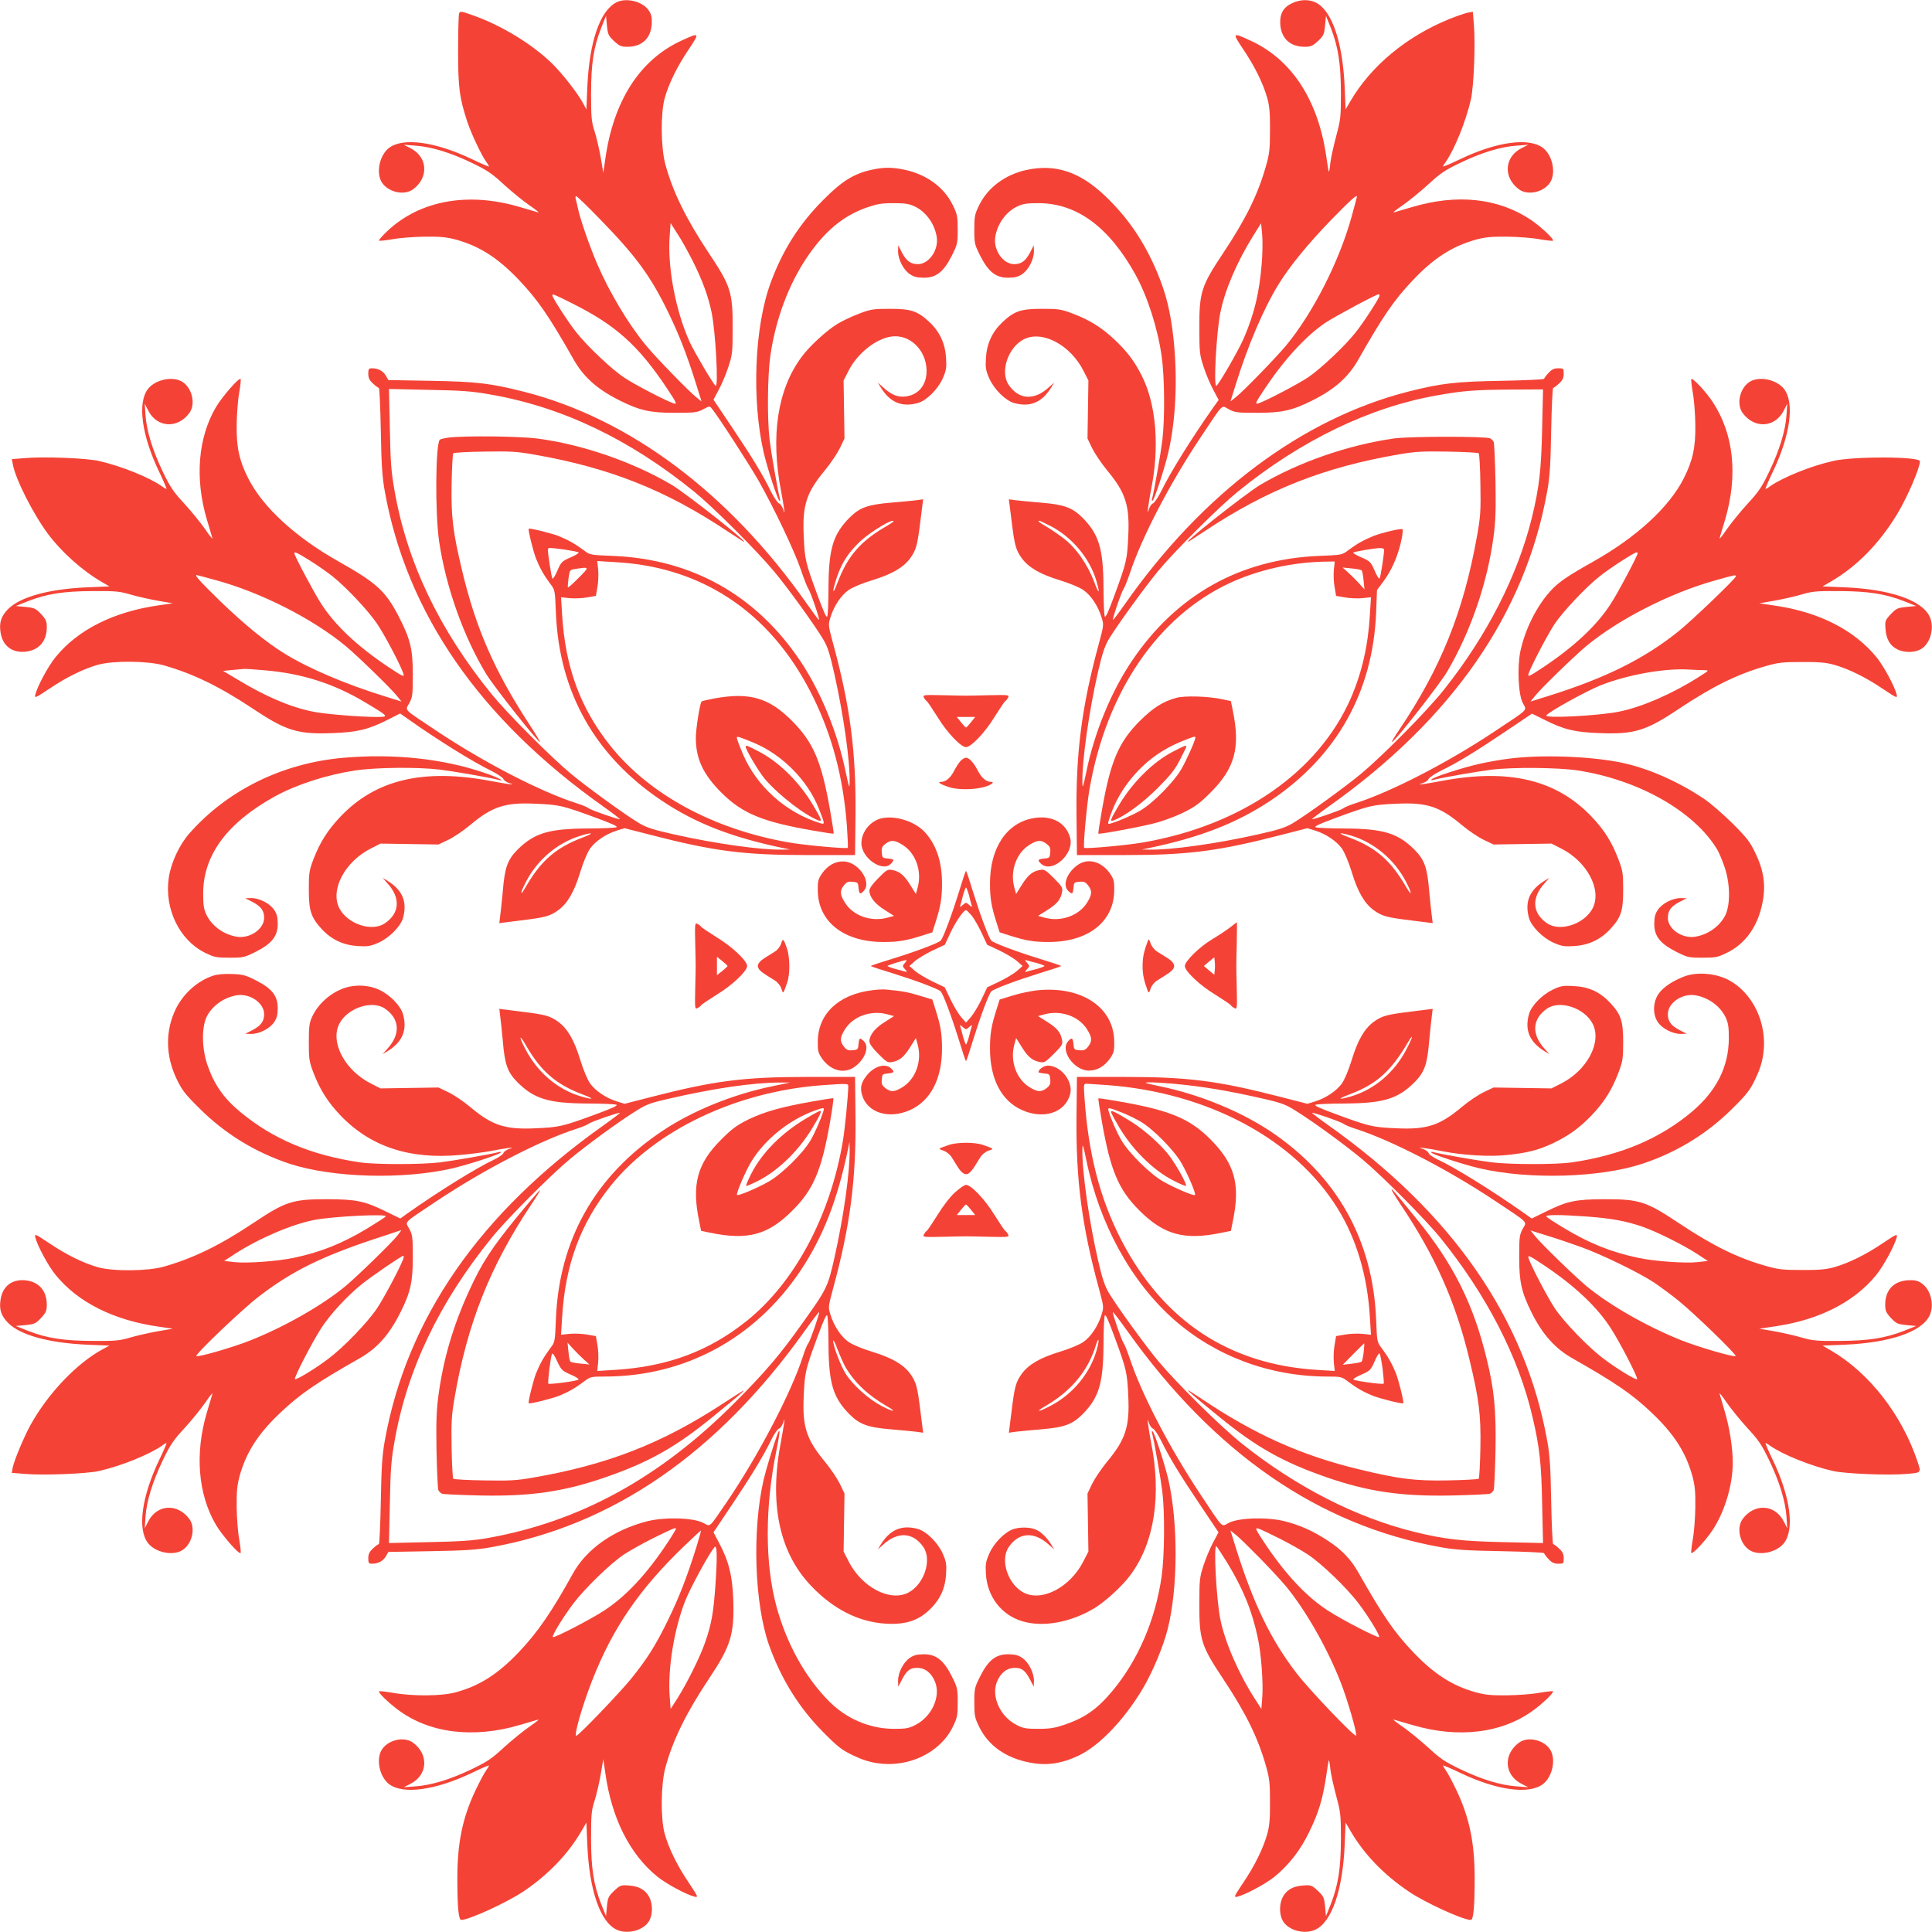 <?xml version="1.0" standalone="no"?>
<!DOCTYPE svg PUBLIC "-//W3C//DTD SVG 20010904//EN"
 "http://www.w3.org/TR/2001/REC-SVG-20010904/DTD/svg10.dtd">
<svg version="1.0" xmlns="http://www.w3.org/2000/svg"
 width="1280pt" height="1280pt" viewBox="0 0 1280 1280"
 preserveAspectRatio="xMidYMid meet">
<g transform="translate(0,1280) scale(0.1,-0.1)"
fill="#f44336" stroke="none">
<path d="M4085 12785 c-110 -55 -181 -262 -194 -565 l-6 -145 -22 41 c-36 67
-136 195 -205 263 -134 130 -336 253 -526 320 -75 27 -84 28 -90 13 -4 -9 -7
-120 -7 -247 0 -248 9 -313 61 -472 27 -80 92 -218 125 -265 11 -14 19 -29 19
-31 0 -3 -51 18 -112 48 -245 117 -460 146 -552 74 -59 -47 -84 -154 -51 -219
37 -71 150 -100 212 -54 105 78 97 214 -17 272 l-45 23 78 -6 c108 -8 231 -46
373 -114 104 -50 134 -71 215 -146 52 -47 128 -109 169 -137 41 -28 66 -48 55
-45 -11 3 -66 19 -123 36 -342 101 -660 43 -875 -159 -34 -32 -59 -61 -56 -64
3 -3 43 1 90 9 46 9 143 16 214 17 106 1 144 -3 208 -20 157 -44 279 -123 418
-270 123 -130 196 -236 359 -523 66 -117 157 -198 305 -272 134 -67 202 -82
365 -82 132 0 149 2 188 23 42 22 44 23 58 5 45 -55 251 -375 310 -478 102
-181 238 -466 280 -590 20 -60 43 -117 49 -125 13 -16 77 -201 71 -207 -2 -2
-38 47 -81 108 -515 733 -1174 1226 -1875 1404 -220 56 -317 67 -616 72 l-281
5 -17 30 c-19 31 -51 48 -92 48 -21 0 -24 -5 -24 -36 0 -27 7 -43 31 -65 17
-16 35 -29 39 -29 4 0 10 -127 13 -282 4 -228 9 -306 26 -401 145 -811 630
-1511 1449 -2091 62 -44 110 -81 109 -83 -6 -5 -191 59 -207 72 -8 7 -46 23
-85 35 -236 76 -611 270 -920 476 -231 154 -211 134 -183 186 21 39 23 56 23
188 0 171 -16 236 -96 391 -86 164 -144 217 -394 358 -288 162 -505 362 -601
553 -59 117 -78 204 -76 353 1 72 8 168 17 214 8 47 12 87 9 90 -11 11 -122
-117 -163 -186 -119 -202 -141 -472 -61 -743 17 -58 34 -114 37 -125 3 -11
-17 14 -45 55 -28 41 -90 117 -137 169 -75 81 -96 111 -146 215 -68 142 -108
271 -115 376 l-5 75 23 -45 c58 -114 194 -122 272 -17 46 62 17 175 -54 212
-65 33 -172 8 -219 -51 -72 -92 -43 -307 74 -551 30 -62 51 -113 48 -113 -2 0
-17 8 -31 19 -85 59 -270 134 -417 167 -82 19 -365 30 -491 19 l-86 -7 7 -34
c18 -100 136 -332 235 -464 88 -118 227 -242 355 -316 l50 -29 -145 -6 c-255
-11 -445 -63 -526 -144 -47 -48 -61 -90 -50 -157 14 -86 74 -133 161 -126 91
8 145 68 145 162 0 40 -5 52 -38 88 -35 37 -44 41 -103 47 l-64 6 80 32 c126
49 235 66 430 67 152 1 179 -2 250 -23 44 -13 125 -31 180 -41 l100 -17 -90
-13 c-301 -42 -540 -162 -688 -345 -48 -59 -121 -195 -133 -247 -6 -26 0 -23
93 39 112 76 229 133 323 159 100 28 328 26 435 -4 196 -56 369 -140 590 -287
221 -147 296 -171 529 -162 163 6 235 23 364 88 l83 42 47 -33 c199 -141 430
-285 555 -346 42 -21 79 -46 82 -55 3 -9 20 -21 38 -27 32 -11 32 -11 -8 -6
-22 3 -74 12 -115 20 -446 84 -762 9 -996 -238 -83 -88 -134 -168 -177 -280
-29 -76 -31 -93 -31 -203 0 -141 15 -184 88 -263 64 -68 142 -104 237 -110 67
-4 83 -1 138 23 72 33 145 107 161 163 30 108 -4 186 -105 248 l-30 18 31 -35
c89 -97 83 -199 -16 -266 -86 -59 -248 -5 -302 100 -62 122 37 309 210 396
l63 32 192 -3 192 -3 65 31 c36 17 101 61 145 98 148 124 233 151 437 141 154
-7 173 -11 391 -91 114 -42 154 -60 140 -65 -10 -4 -99 -8 -198 -8 -251 -2
-346 -31 -456 -140 -67 -68 -85 -118 -98 -277 -6 -62 -13 -134 -17 -161 l-6
-49 143 18 c164 20 192 28 248 68 61 45 105 120 145 251 21 69 48 132 66 158
36 49 104 95 176 118 l52 16 179 -46 c412 -106 609 -132 1028 -132 l320 0 3
265 c4 418 -35 722 -150 1142 -31 117 -32 118 -15 171 23 73 68 141 118 177
26 18 89 45 158 66 131 40 206 84 251 145 40 56 48 84 68 248 l18 143 -51 -7
c-27 -3 -99 -10 -159 -15 -157 -13 -209 -32 -277 -99 -109 -110 -138 -205
-140 -456 0 -99 -4 -188 -8 -198 -5 -14 -23 26 -65 140 -80 218 -84 233 -91
390 -10 205 17 289 141 438 36 44 80 109 98 145 l31 65 -3 192 -3 192 32 63
c63 125 200 228 306 230 122 3 222 -115 211 -249 -7 -84 -60 -141 -140 -150
-51 -6 -94 12 -147 61 l-35 31 18 -30 c62 -101 140 -135 248 -105 56 16 130
89 163 161 24 55 27 71 23 138 -6 95 -42 173 -110 237 -79 74 -122 88 -263 88
-110 0 -127 -3 -203 -32 -45 -17 -110 -47 -144 -68 -72 -44 -186 -148 -238
-220 -159 -214 -206 -523 -135 -889 7 -38 16 -88 19 -110 5 -40 5 -40 -6 -8
-6 18 -18 35 -27 38 -9 3 -34 40 -55 82 -54 111 -122 222 -259 426 l-120 179
35 66 c20 37 49 105 64 152 26 79 28 97 28 255 1 238 -12 280 -159 500 -149
224 -238 405 -287 587 -30 111 -32 339 -4 438 26 94 83 211 159 323 75 112 73
114 -50 57 -275 -127 -449 -399 -503 -785 l-13 -90 -17 101 c-10 56 -28 135
-41 175 -21 66 -23 92 -23 249 0 200 17 307 67 435 l32 80 6 -64 c6 -59 10
-68 47 -103 36 -33 48 -38 88 -38 96 0 155 54 162 149 2 44 -1 63 -18 89 -38
61 -148 90 -215 57z m-114 -1433 c240 -246 337 -377 454 -617 75 -154 126
-285 188 -483 l35 -112 -36 29 c-50 40 -266 262 -330 340 -118 142 -245 354
-327 546 -50 117 -109 287 -126 364 -5 25 -12 54 -15 64 -3 9 -1 17 4 17 5 0
74 -66 153 -148z m619 -282 c65 -130 103 -235 125 -342 26 -129 46 -496 26
-484 -15 10 -140 222 -172 291 -94 209 -148 497 -132 706 l6 81 44 -69 c25
-37 71 -120 103 -183z m-797 -281 c286 -143 436 -277 626 -562 67 -101 71
-110 37 -97 -61 23 -256 125 -320 168 -81 53 -245 208 -316 298 -52 64 -160
231 -160 246 0 13 3 12 133 -53z m-542 -603 c475 -83 920 -296 1349 -644 123
-100 412 -388 527 -526 90 -107 272 -359 327 -452 29 -48 44 -94 75 -234 60
-270 103 -570 100 -715 -1 -43 -4 -33 -26 70 -53 259 -165 533 -301 736 -293
436 -717 674 -1240 696 -152 6 -154 6 -195 38 -58 43 -103 68 -167 94 -50 19
-191 54 -197 48 -6 -6 29 -147 48 -197 26 -64 51 -109 94 -167 32 -41 32 -43
38 -195 22 -526 260 -947 702 -1243 224 -150 464 -243 805 -314 l45 -9 -50 -1
c-142 -3 -444 39 -715 100 -140 31 -186 46 -235 75 -91 54 -343 237 -453 328
-137 114 -423 402 -524 526 -348 428 -561 874 -644 1349 -22 123 -27 188 -31
410 l-6 264 264 -6 c222 -4 287 -9 410 -31z m2669 -840 c0 -2 -21 -17 -47 -32
-172 -99 -258 -199 -324 -374 -35 -93 -38 -65 -4 37 33 97 77 164 156 238 68
63 219 154 219 131z m-2180 -187 c47 -7 89 -15 93 -19 4 -4 -19 -19 -53 -33
-57 -25 -62 -30 -87 -87 -14 -34 -29 -57 -33 -53 -6 7 -30 158 -30 191 0 15 4
15 110 1z m-1685 -74 c48 -30 115 -77 149 -104 91 -73 235 -226 294 -313 47
-69 148 -259 172 -324 13 -34 4 -30 -97 37 -205 137 -353 276 -445 419 -47 72
-178 319 -178 335 0 12 22 2 105 -50z m2217 -31 c495 -85 879 -387 1118 -878
126 -259 197 -531 221 -848 5 -77 8 -142 6 -145 -9 -8 -285 17 -393 36 -496
87 -920 316 -1178 637 -201 251 -301 523 -322 873 l-7 114 57 -6 c32 -3 84 -1
116 5 l58 10 10 58 c6 32 8 84 5 116 l-6 57 114 -7 c63 -3 153 -13 201 -22z
m-439 -83 c-37 -38 -69 -66 -71 -62 -1 4 1 32 5 62 8 54 8 54 48 60 92 14 92
14 18 -60z m-2402 -15 c300 -82 640 -255 859 -436 79 -66 301 -281 341 -332
l29 -36 -112 35 c-261 81 -504 185 -663 283 -123 76 -264 191 -427 348 -135
132 -171 172 -155 172 2 0 59 -15 128 -34z m324 -597 c247 -21 456 -88 662
-211 162 -97 163 -98 78 -98 -112 0 -344 19 -421 35 -150 30 -314 100 -502
214 l-94 56 59 6 c32 3 67 6 78 7 11 1 74 -3 140 -9z m2105 -1108 c-175 -66
-275 -152 -375 -324 -42 -74 -42 -48 2 35 74 141 204 252 353 299 88 28 102
21 20 -10z"/>
<path d="M2973 9901 c-28 -4 -55 -10 -59 -14 -29 -29 -32 -485 -5 -672 45
-304 162 -633 312 -880 49 -82 348 -459 357 -451 1 2 -30 55 -71 117 -230 352
-355 637 -446 1021 -60 251 -73 354 -69 570 2 108 7 200 11 205 5 4 97 10 204
11 166 3 214 1 322 -18 504 -87 877 -234 1291 -510 47 -31 92 -60 100 -65 81
-44 -372 315 -470 373 -260 153 -593 268 -893 307 -120 15 -476 19 -584 6z"/>
<path d="M4735 8173 c-44 -8 -83 -17 -87 -21 -11 -11 -38 -182 -38 -239 0
-140 48 -243 169 -364 138 -138 272 -194 609 -252 73 -13 134 -22 135 -20 2 1
-9 73 -24 158 -56 319 -110 446 -249 586 -153 156 -283 194 -515 152z m259
-294 c190 -80 357 -249 431 -436 40 -101 41 -106 13 -98 -229 69 -425 244
-517 461 -16 38 -32 80 -36 92 -6 22 -5 23 17 17 12 -4 54 -20 92 -36z"/>
<path d="M4940 7854 c0 -21 90 -172 130 -218 95 -109 265 -239 354 -272 26
-10 19 8 -41 108 -88 147 -223 280 -352 347 -80 42 -91 46 -91 35z"/>
<path d="M8563 12780 c-60 -27 -85 -70 -81 -141 7 -95 66 -149 162 -149 40 0
52 5 88 38 37 35 41 44 47 103 l6 64 32 -80 c49 -126 66 -235 67 -430 0 -160
-2 -177 -31 -285 -17 -64 -35 -144 -39 -178 -3 -35 -8 -61 -10 -60 -2 2 -10
50 -18 108 -56 372 -229 635 -499 760 -123 57 -125 55 -50 -57 76 -112 133
-229 159 -323 14 -49 19 -100 18 -210 0 -127 -3 -157 -27 -241 -53 -187 -132
-348 -282 -574 -147 -220 -160 -262 -159 -500 0 -158 2 -176 28 -255 15 -47
44 -115 64 -152 l36 -68 -34 -47 c-141 -200 -285 -430 -346 -556 -21 -42 -46
-79 -55 -82 -9 -3 -21 -20 -27 -38 -10 -30 -10 -29 -5 13 3 25 11 74 18 110
59 287 36 569 -60 760 -49 97 -97 161 -182 241 -85 80 -166 130 -275 171 -76
29 -93 32 -203 32 -141 0 -184 -14 -263 -88 -68 -64 -104 -142 -110 -237 -4
-67 -1 -83 23 -138 33 -72 107 -145 163 -161 108 -30 186 4 248 105 l18 30
-35 -31 c-97 -89 -199 -83 -266 16 -59 86 -5 248 100 302 122 62 309 -37 396
-210 l32 -63 -3 -192 -3 -192 31 -65 c18 -36 62 -101 98 -145 124 -149 151
-233 141 -437 -7 -154 -11 -173 -91 -391 -42 -114 -60 -154 -65 -140 -4 10 -8
99 -8 198 -2 251 -31 346 -140 456 -68 67 -120 86 -277 99 -60 5 -132 12 -159
15 l-51 7 18 -143 c20 -164 28 -192 68 -248 45 -61 120 -105 251 -145 69 -21
132 -48 158 -66 50 -36 95 -104 118 -177 17 -53 16 -54 -15 -171 -115 -420
-154 -724 -150 -1142 l3 -265 320 0 c419 0 616 26 1028 132 l179 46 52 -16
c72 -23 140 -69 176 -118 18 -26 45 -89 66 -158 40 -131 84 -206 145 -251 56
-40 84 -48 248 -68 l143 -18 -6 49 c-4 27 -11 99 -17 161 -13 159 -31 209 -98
277 -110 109 -205 138 -456 140 -99 0 -188 4 -198 8 -14 5 26 23 140 65 218
80 237 84 391 91 204 10 289 -17 437 -141 44 -37 109 -81 145 -98 l65 -31 192
3 192 3 63 -32 c173 -87 272 -274 210 -396 -54 -105 -216 -159 -302 -100 -99
67 -105 169 -16 266 l31 35 -30 -18 c-101 -62 -135 -140 -105 -248 16 -56 89
-130 161 -163 55 -24 71 -27 138 -23 95 6 173 42 237 110 74 79 88 122 88 263
0 110 -3 127 -32 203 -42 111 -92 192 -176 280 -234 247 -550 322 -996 238
-41 -8 -93 -17 -115 -20 -40 -5 -40 -5 -8 6 18 6 35 18 38 27 3 9 40 34 82 55
111 54 222 122 426 259 l177 119 83 -41 c128 -65 201 -82 363 -88 232 -9 308
14 529 162 226 150 387 229 574 282 84 24 114 27 241 27 110 1 161 -4 210 -18
94 -26 211 -83 323 -159 93 -62 99 -65 93 -39 -12 52 -85 188 -133 247 -145
178 -374 297 -663 341 l-114 17 99 17 c55 10 136 28 180 41 71 21 98 24 250
23 195 -1 304 -18 430 -67 l80 -32 -64 -6 c-59 -6 -68 -10 -104 -48 -38 -41
-39 -45 -35 -100 5 -67 31 -111 82 -135 47 -22 114 -20 154 4 63 38 90 144 56
216 -52 108 -261 180 -564 193 l-145 6 55 32 c171 99 321 252 438 445 68 112
152 307 152 352 0 32 -436 34 -575 2 -147 -33 -332 -108 -417 -167 -14 -11
-29 -19 -31 -19 -3 0 18 51 48 113 117 244 146 459 74 551 -47 59 -154 84
-219 51 -71 -37 -100 -150 -54 -212 78 -105 214 -97 272 17 l23 45 -5 -75 c-7
-105 -47 -234 -115 -376 -50 -104 -71 -134 -146 -215 -47 -52 -109 -128 -137
-169 -28 -41 -48 -66 -45 -55 3 11 19 66 36 121 87 296 58 570 -84 784 -44 66
-130 158 -140 149 -2 -3 2 -43 10 -90 9 -46 16 -142 17 -214 2 -149 -17 -236
-76 -353 -96 -191 -313 -391 -601 -553 -178 -100 -233 -139 -286 -198 -91
-102 -165 -252 -196 -395 -22 -106 -14 -287 16 -344 27 -52 47 -32 -184 -186
-309 -206 -684 -400 -920 -476 -38 -12 -77 -28 -85 -35 -16 -13 -201 -77 -207
-72 -1 2 47 39 109 83 818 579 1304 1280 1449 2091 17 95 22 173 26 401 3 155
9 282 13 282 4 0 22 13 39 29 24 22 31 38 31 65 0 35 -1 36 -36 36 -27 0 -43
-7 -65 -31 -16 -17 -29 -35 -29 -39 0 -4 -127 -10 -282 -13 -301 -5 -398 -16
-616 -71 -704 -179 -1365 -674 -1879 -1408 -42 -60 -78 -107 -79 -105 -6 6 58
191 71 207 6 8 24 53 40 100 79 239 265 597 471 905 154 231 134 211 186 183
39 -21 56 -23 188 -23 163 0 231 15 365 82 148 74 239 155 305 272 163 287
236 393 359 523 139 147 261 226 418 270 64 17 102 21 208 20 72 -1 168 -8
214 -17 47 -8 87 -12 90 -10 9 10 -83 96 -149 140 -215 143 -487 172 -785 83
-55 -16 -109 -32 -120 -35 -11 -3 14 17 55 45 41 28 117 90 169 137 81 75 111
96 215 146 142 68 265 106 373 114 l78 6 -45 -23 c-114 -58 -122 -194 -17
-272 62 -46 175 -17 212 54 33 65 8 172 -51 219 -92 72 -307 43 -551 -74 -62
-30 -113 -51 -113 -48 0 2 8 17 19 31 59 85 134 271 167 417 18 83 30 366 19
490 l-7 87 -34 -6 c-18 -4 -72 -22 -119 -41 -287 -116 -524 -313 -661 -550
l-29 -50 -6 145 c-13 303 -85 512 -193 564 -45 21 -101 20 -153 -4z m427
-1283 c0 -2 -15 -59 -34 -128 -82 -299 -256 -641 -436 -859 -66 -79 -281 -301
-332 -341 l-36 -29 35 112 c81 261 185 504 283 663 76 123 191 264 348 427
132 135 172 171 172 155z m-631 -446 c-16 -193 -49 -331 -119 -493 -37 -84
-163 -302 -181 -314 -20 -12 0 355 26 484 30 150 109 335 218 510 l52 83 7
-73 c4 -40 3 -129 -3 -197z m781 -209 c0 -15 -108 -182 -160 -246 -70 -89
-234 -243 -315 -297 -65 -43 -260 -146 -321 -169 -34 -13 -30 -4 37 97 128
192 271 347 399 434 60 40 335 188 353 189 4 0 7 -4 7 -8z m1077 -884 c-6
-273 -19 -387 -68 -588 -95 -385 -298 -782 -583 -1140 -111 -140 -400 -432
-548 -556 -110 -91 -363 -274 -453 -328 -49 -29 -95 -44 -235 -75 -271 -61
-573 -103 -715 -100 l-50 1 45 9 c342 71 585 166 811 317 436 293 674 718 696
1240 l6 153 39 52 c43 57 78 126 102 202 21 64 35 144 27 149 -11 6 -135 -23
-191 -45 -64 -26 -109 -51 -167 -94 -41 -32 -43 -32 -195 -38 -523 -22 -945
-259 -1239 -696 -137 -203 -249 -475 -302 -736 -22 -103 -25 -113 -26 -70 -3
145 45 479 104 735 27 118 44 169 71 215 54 90 237 343 328 453 114 137 402
423 526 524 419 341 877 561 1323 639 175 31 246 36 486 38 l214 1 -6 -262z
m-3253 -645 c142 -75 256 -213 300 -362 26 -88 17 -92 -14 -8 -44 118 -124
232 -207 293 -37 28 -89 63 -115 78 -45 26 -56 36 -42 36 3 0 38 -17 78 -37z
m2206 -155 c0 -33 -24 -184 -30 -191 -4 -4 -19 19 -33 53 -25 57 -30 62 -87
87 -33 14 -58 29 -55 32 7 6 132 28 178 30 16 0 27 -4 27 -11z m1680 -23 c0
-16 -131 -263 -178 -335 -92 -143 -240 -282 -445 -419 -101 -67 -110 -71 -97
-37 23 61 126 256 169 321 54 81 208 245 297 315 64 52 231 160 246 160 4 0 8
-2 8 -5z m-2013 -111 c-3 -30 -1 -82 5 -114 l10 -58 58 -10 c32 -6 84 -8 116
-5 l57 6 -7 -114 c-12 -208 -53 -385 -127 -556 -214 -487 -720 -840 -1373
-954 -108 -19 -384 -44 -393 -36 -8 9 17 285 36 393 112 640 451 1138 926
1360 190 88 410 138 629 143 l69 1 -6 -56z m184 -3 c4 -3 10 -33 13 -66 l6
-60 -34 38 c-19 21 -52 54 -73 73 l-38 34 60 -6 c33 -3 63 -9 66 -13z m2479
-40 c0 -14 -289 -291 -380 -364 -228 -183 -486 -311 -868 -430 l-112 -35 29
36 c40 51 262 266 341 332 217 179 556 352 855 435 136 38 135 38 135 26z
m-210 -621 c35 -1 35 -1 -35 -45 -172 -110 -378 -200 -529 -230 -134 -27 -494
-46 -481 -25 15 24 267 163 363 201 179 70 424 113 582 103 36 -2 81 -4 100
-4z m-2339 -1096 c150 -44 287 -158 362 -302 44 -83 44 -109 1 -35 -101 173
-200 259 -374 324 -82 31 -76 38 11 13z"/>
<path d="M9235 9895 c-303 -43 -629 -156 -885 -307 -98 -58 -551 -417 -470
-373 8 5 53 34 100 65 413 275 792 425 1290 510 105 18 156 21 322 18 108 -2
200 -7 205 -11 4 -5 10 -97 11 -206 3 -176 1 -211 -22 -341 -90 -503 -239
-874 -517 -1287 -28 -41 -49 -76 -47 -79 10 -9 318 384 367 468 155 265 265
585 306 892 14 103 16 177 13 370 -3 133 -8 249 -12 258 -4 9 -15 20 -24 24
-34 14 -532 14 -637 -1z"/>
<path d="M7795 8177 c-90 -24 -156 -66 -246 -156 -138 -139 -192 -266 -248
-586 -15 -85 -26 -157 -24 -158 5 -6 267 42 368 68 57 14 141 45 194 71 79 39
110 62 181 133 162 162 199 298 147 546 l-12 60 -60 13 c-92 19 -242 24 -300
9z m125 -263 c0 -17 -58 -149 -93 -209 -48 -84 -187 -225 -270 -274 -52 -31
-140 -69 -195 -86 -22 -6 -23 -5 -17 17 37 122 97 226 188 324 81 87 177 153
290 200 84 34 97 38 97 28z"/>
<path d="M7767 7818 c-128 -67 -262 -200 -350 -346 -60 -100 -67 -118 -41
-108 75 28 189 111 290 211 89 89 118 125 152 192 23 44 42 84 42 87 0 11 -15
5 -93 -36z"/>
<path d="M5774 11675 c-116 -25 -198 -76 -319 -199 -160 -160 -269 -333 -348
-546 -109 -293 -128 -778 -47 -1130 25 -105 89 -301 102 -315 7 -7 9 -2 4 15
-16 64 -56 295 -67 385 -17 142 -14 427 5 560 35 239 119 465 239 645 117 175
241 279 396 334 73 25 101 30 181 30 79 0 103 -4 143 -23 73 -36 129 -114 143
-200 14 -87 -51 -181 -125 -181 -48 0 -76 21 -106 78 l-24 47 -1 -40 c0 -54
36 -124 79 -152 25 -17 48 -23 92 -23 81 0 130 38 184 144 38 76 40 82 40 175
0 89 -3 102 -33 163 -58 118 -173 202 -317 233 -84 18 -140 18 -221 0z"/>
<path d="M6801 11674 c-140 -30 -256 -116 -313 -232 -30 -61 -33 -74 -33 -163
0 -93 2 -99 40 -175 54 -106 103 -144 184 -144 44 0 67 6 92 23 43 28 79 98
79 152 l-1 40 -24 -47 c-30 -57 -58 -78 -106 -78 -74 0 -139 94 -125 181 14
86 70 164 143 200 40 19 64 23 143 23 254 0 468 -158 643 -474 80 -146 146
-351 173 -538 20 -139 22 -411 5 -557 -11 -90 -51 -320 -67 -385 -5 -17 -3
-22 4 -15 13 14 77 210 102 315 50 215 63 491 35 754 -19 177 -49 301 -109
443 -85 201 -190 356 -339 500 -170 164 -333 219 -526 177z"/>
<path d="M6121 8179 c5 -10 13 -21 19 -24 5 -3 37 -51 71 -105 62 -102 155
-200 189 -200 34 0 127 98 189 200 34 54 66 102 71 105 6 3 14 14 19 24 9 17
2 18 -127 15 -75 -2 -144 -3 -152 -3 -8 0 -77 1 -152 3 -129 3 -136 2 -127
-15z m312 -164 c-15 -19 -30 -35 -33 -35 -3 0 -18 16 -33 35 l-28 35 61 0 61
0 -28 -35z"/>
<path d="M2270 7779 c-401 -36 -763 -215 -1014 -499 -68 -77 -123 -195 -138
-296 -30 -205 71 -413 240 -496 61 -30 74 -33 163 -33 93 0 99 2 175 40 106
54 144 103 144 184 0 44 -6 67 -23 92 -28 43 -98 79 -152 79 l-40 -1 47 -24
c57 -30 78 -58 78 -106 0 -74 -94 -139 -181 -125 -86 14 -164 70 -200 143 -19
40 -23 64 -23 143 0 254 158 468 474 643 143 79 345 144 531 172 136 21 416
24 564 6 90 -11 321 -51 385 -67 56 -15 0 15 -85 44 -279 96 -606 131 -945
101z"/>
<path d="M10000 7774 c-58 -7 -148 -23 -200 -35 -107 -24 -300 -86 -315 -102
-7 -6 -2 -8 15 -3 63 16 295 56 385 67 141 17 437 14 565 -5 407 -62 776 -272
928 -526 11 -19 33 -71 48 -115 37 -109 39 -246 5 -318 -36 -73 -114 -129
-200 -143 -87 -14 -181 51 -181 125 0 48 21 76 78 106 l47 24 -40 1 c-54 0
-124 -36 -152 -79 -17 -25 -23 -48 -23 -92 0 -81 38 -130 144 -184 76 -38 82
-40 175 -40 89 0 102 3 163 33 123 60 205 176 235 332 23 114 9 213 -48 330
-35 73 -55 99 -152 196 -62 61 -146 134 -188 162 -178 119 -377 205 -554 241
-207 41 -525 52 -735 25z"/>
<path d="M6363 7758 c-11 -13 -30 -42 -42 -65 -23 -46 -55 -73 -85 -73 -30 0
-8 -15 48 -34 85 -28 248 -14 291 25 5 6 1 9 -11 9 -30 0 -62 27 -85 73 -27
53 -58 87 -79 87 -9 0 -26 -10 -37 -22z"/>
<path d="M5848 7380 c-78 -14 -141 -89 -141 -167 0 -98 141 -195 196 -135 24
26 22 30 -20 34 -36 3 -38 5 -41 39 -3 30 2 41 24 58 36 28 61 27 116 -8 86
-55 127 -173 98 -280 l-12 -44 -38 61 c-42 66 -69 88 -118 98 -30 6 -38 2 -92
-53 -40 -40 -60 -68 -60 -84 0 -41 37 -88 102 -128 l61 -39 -44 -12 c-107 -29
-225 12 -280 98 -35 55 -36 80 -8 116 17 22 28 27 58 24 34 -3 36 -5 39 -40 4
-42 11 -47 35 -20 56 61 -39 195 -137 195 -55 0 -102 -27 -140 -80 -25 -37
-29 -50 -28 -111 1 -209 173 -344 437 -343 96 0 150 9 256 43 l66 21 21 66
c34 106 43 160 43 256 1 144 -38 259 -113 341 -64 70 -188 111 -280 94z"/>
<path d="M6849 7380 c-179 -30 -291 -197 -290 -435 0 -96 9 -150 43 -256 l21
-66 66 -21 c106 -34 160 -43 256 -43 264 -1 436 134 437 343 1 61 -3 74 -28
111 -59 83 -150 105 -219 53 -70 -53 -96 -134 -57 -169 26 -24 30 -22 34 21 3
35 5 37 39 40 30 3 41 -2 58 -24 28 -36 27 -61 -8 -116 -55 -86 -173 -127
-280 -98 l-44 12 61 38 c66 42 88 69 98 118 6 30 2 38 -54 94 -56 56 -64 60
-94 54 -49 -10 -76 -32 -118 -98 l-38 -61 -12 44 c-29 107 12 225 98 280 55
35 80 36 116 8 22 -17 27 -28 24 -58 -3 -34 -5 -36 -40 -39 -42 -4 -47 -11
-20 -35 73 -66 221 66 192 172 -27 100 -120 151 -241 131z"/>
<path d="M6352 6887 c-46 -148 -103 -302 -120 -319 -17 -17 -171 -74 -319
-120 -79 -24 -143 -45 -143 -48 0 -3 64 -24 143 -48 148 -46 302 -103 319
-120 17 -17 74 -171 120 -319 24 -79 45 -143 48 -143 3 0 24 64 48 143 46 148
103 302 120 319 17 17 171 74 319 120 79 24 143 45 143 48 0 3 -64 24 -143 48
-148 46 -302 103 -319 120 -17 17 -74 171 -120 319 -24 79 -45 143 -48 143 -3
0 -24 -64 -48 -143z m68 -19 c7 -29 15 -60 18 -68 4 -11 -1 -10 -16 4 -22 19
-22 19 -44 0 -15 -14 -20 -15 -16 -4 3 8 11 39 18 68 8 28 17 52 20 52 3 0 12
-24 20 -52z m20 -137 c17 -22 46 -74 65 -115 l35 -75 83 -39 c45 -22 98 -54
117 -71 l35 -31 -35 -31 c-19 -17 -72 -49 -117 -71 l-82 -39 -39 -82 c-22 -45
-54 -98 -71 -117 l-31 -35 -31 35 c-17 19 -49 72 -71 117 l-39 82 -82 39 c-45
22 -98 54 -117 71 l-35 31 35 31 c19 17 72 49 117 71 l83 39 35 75 c34 74 89
154 105 154 5 0 22 -18 40 -39z m-445 -311 c-17 -19 -17 -21 1 -42 14 -15 15
-20 4 -16 -8 3 -39 11 -67 18 -29 8 -53 17 -53 20 0 5 99 36 124 39 5 1 1 -8
-9 -19z m873 0 c28 -8 52 -17 52 -20 0 -3 -24 -12 -52 -20 -29 -7 -60 -15 -68
-18 -11 -4 -10 1 4 16 19 22 19 22 0 44 -14 15 -15 20 -4 16 8 -3 39 -11 68
-18z m-446 -424 c15 14 20 15 16 4 -3 -8 -11 -39 -18 -67 -8 -29 -17 -53 -20
-53 -3 0 -12 24 -20 53 -7 28 -15 59 -18 67 -4 11 1 10 16 -4 22 -19 22 -19
44 0z"/>
<path d="M4606 6552 c2 -75 3 -144 3 -152 0 -8 -1 -77 -3 -152 -3 -129 -2
-136 15 -127 10 5 21 13 24 19 3 5 51 37 105 71 102 62 200 155 200 189 0 34
-98 127 -200 189 -54 34 -102 66 -105 71 -3 6 -14 14 -24 19 -17 9 -18 2 -15
-127z m214 -152 c0 -3 -16 -18 -35 -33 l-35 -28 0 61 0 61 35 -28 c19 -15 35
-30 35 -33z"/>
<path d="M8154 6659 c-21 -17 -75 -53 -120 -80 -86 -51 -184 -147 -184 -179 0
-34 98 -127 200 -189 54 -34 102 -66 105 -71 3 -6 14 -14 24 -19 17 -9 18 -2
15 127 -4 166 -4 138 0 305 1 75 2 137 1 137 -1 0 -20 -14 -41 -31z m-106
-288 l-3 -29 -35 29 -34 29 34 29 35 29 3 -29 c2 -16 2 -42 0 -58z"/>
<path d="M5175 6548 c-6 -19 -23 -41 -42 -53 -18 -11 -47 -29 -64 -40 -43 -27
-57 -50 -43 -72 10 -17 29 -31 106 -78 20 -12 38 -34 45 -55 12 -37 11 -38 38
39 20 57 19 165 -1 227 -22 65 -28 70 -39 32z"/>
<path d="M7606 6570 c-27 -72 -36 -112 -36 -170 0 -58 9 -98 36 -170 4 -10 10
-4 17 20 7 21 25 43 45 55 77 47 96 61 106 78 14 22 0 45 -43 72 -17 11 -46
29 -64 40 -19 12 -37 35 -44 55 -7 24 -13 30 -17 20z"/>
<path d="M1413 6336 c-103 -33 -198 -118 -248 -220 -71 -145 -69 -311 6 -466
35 -73 55 -99 152 -195 168 -167 366 -288 592 -364 284 -94 754 -108 1085 -31
105 25 301 89 315 102 7 7 2 9 -15 4 -64 -16 -295 -56 -385 -67 -128 -15 -426
-15 -530 0 -324 48 -574 153 -792 333 -111 92 -174 182 -219 313 -37 109 -39
246 -5 318 36 73 114 129 200 143 87 14 181 -51 181 -125 0 -48 -21 -76 -78
-106 l-47 -24 40 -1 c54 0 124 36 152 79 17 25 23 48 23 92 0 81 -38 130 -143
183 -68 35 -86 40 -159 43 -52 2 -99 -2 -125 -11z"/>
<path d="M11165 6333 c-79 -29 -143 -71 -175 -115 -39 -54 -42 -137 -7 -189
28 -43 98 -79 152 -79 l40 1 -47 24 c-57 30 -78 58 -78 106 0 74 94 139 181
125 86 -14 164 -70 200 -143 19 -40 23 -64 23 -143 -1 -187 -81 -347 -244
-485 -213 -179 -470 -288 -795 -336 -105 -15 -403 -15 -530 0 -90 11 -321 51
-385 67 -17 5 -22 3 -15 -4 14 -13 210 -77 315 -102 331 -77 801 -63 1085 31
226 76 424 197 592 364 97 96 117 122 152 195 29 60 45 109 53 166 30 204 -71
413 -239 496 -83 40 -198 49 -278 21z"/>
<path d="M2281 6254 c-93 -33 -174 -105 -214 -192 -18 -40 -21 -66 -21 -167 0
-110 2 -127 31 -203 43 -112 94 -192 177 -280 198 -208 458 -295 794 -264 70
6 159 18 197 25 39 8 90 17 115 20 42 5 43 5 13 -5 -18 -6 -35 -18 -38 -28 -3
-9 -32 -29 -64 -44 -110 -51 -365 -209 -573 -356 l-46 -33 -94 46 c-143 70
-195 81 -388 82 -233 0 -277 -14 -495 -160 -221 -147 -394 -231 -590 -287
-107 -30 -335 -32 -435 -4 -94 26 -211 83 -323 159 -93 62 -99 65 -93 39 12
-52 85 -188 133 -247 148 -183 387 -303 688 -345 l90 -13 -100 -17 c-55 -10
-136 -28 -180 -41 -71 -21 -98 -24 -250 -23 -195 1 -304 18 -430 67 l-80 32
64 6 c59 6 68 10 103 47 33 36 38 48 38 88 0 94 -54 154 -145 162 -87 7 -147
-40 -161 -126 -11 -67 3 -109 50 -157 81 -81 271 -133 526 -144 l145 -6 -41
-22 c-173 -92 -366 -294 -483 -506 -45 -83 -107 -232 -117 -281 l-6 -34 87 -7
c124 -11 407 1 490 19 146 33 332 108 417 167 14 11 29 19 31 19 3 0 -18 -51
-48 -112 -117 -245 -146 -460 -74 -552 47 -59 154 -84 219 -51 71 37 100 150
54 212 -78 105 -214 97 -272 -17 l-23 -45 5 75 c7 105 47 234 115 376 50 104
71 134 146 215 47 52 109 128 137 169 28 41 48 66 45 55 -3 -11 -20 -67 -37
-125 -80 -271 -58 -541 61 -743 41 -69 152 -197 163 -186 3 3 -1 43 -9 90 -9
46 -16 143 -17 214 -1 106 3 144 20 208 44 157 123 279 270 418 130 123 236
196 523 359 117 66 198 157 272 305 67 134 82 202 82 365 0 132 -2 149 -23
188 -28 52 -48 32 183 186 309 206 684 400 920 476 39 12 77 28 85 35 16 13
201 77 207 72 1 -2 -47 -39 -109 -83 -819 -580 -1304 -1279 -1449 -2091 -17
-95 -22 -173 -26 -400 -3 -156 -9 -283 -13 -283 -4 0 -22 -13 -39 -29 -24 -22
-31 -38 -31 -65 0 -31 3 -36 24 -36 41 0 73 17 92 48 l17 30 281 5 c226 4 304
9 399 26 806 144 1502 624 2079 1434 50 70 93 126 95 124 5 -6 -59 -191 -72
-207 -7 -8 -23 -46 -35 -85 -77 -241 -299 -665 -508 -971 -120 -174 -102 -159
-154 -133 -65 34 -253 39 -367 11 -225 -57 -407 -185 -497 -350 -137 -248
-231 -385 -353 -514 -140 -148 -262 -226 -418 -269 -94 -27 -289 -28 -422 -4
-47 8 -87 12 -90 10 -7 -8 57 -71 122 -120 208 -158 502 -195 812 -103 55 16
109 32 120 35 11 3 -14 -17 -55 -45 -41 -28 -117 -90 -169 -137 -81 -75 -111
-96 -215 -146 -142 -68 -265 -106 -373 -114 l-78 -6 45 23 c114 58 122 194 17
272 -62 46 -175 17 -212 -54 -33 -65 -8 -172 51 -219 92 -72 307 -43 552 74
61 30 112 51 112 48 0 -2 -9 -18 -20 -34 -12 -15 -43 -75 -70 -131 -86 -182
-120 -347 -120 -584 0 -189 8 -274 26 -274 52 0 306 117 414 190 165 112 295
248 383 400 l32 55 6 -145 c13 -303 85 -512 193 -564 72 -34 178 -7 216 56 24
40 26 107 4 154 -24 51 -68 77 -135 82 -55 4 -59 3 -100 -35 -38 -36 -42 -45
-48 -104 l-6 -64 -32 80 c-50 128 -67 235 -67 435 0 157 2 183 23 249 13 40
31 119 41 175 l17 101 13 -90 c42 -301 162 -540 345 -688 59 -48 195 -121 247
-133 26 -6 23 0 -39 93 -76 112 -133 229 -159 323 -28 99 -26 327 4 438 49
182 138 363 287 587 147 220 171 296 163 529 -6 159 -30 255 -96 378 l-35 66
120 179 c127 189 210 325 264 436 18 37 41 69 50 72 9 3 21 20 27 38 11 32 11
32 6 -8 -3 -22 -12 -71 -19 -110 -81 -414 -14 -738 198 -961 146 -154 315
-240 493 -251 127 -8 211 17 286 86 74 68 110 143 116 242 4 67 1 83 -23 138
-33 72 -107 145 -163 161 -108 30 -186 -4 -248 -105 l-18 -30 35 31 c97 89
199 83 267 -16 58 -86 4 -248 -101 -302 -122 -62 -309 37 -396 210 l-32 63 3
192 3 192 -31 65 c-18 36 -62 101 -98 145 -124 149 -151 233 -141 438 7 157
11 172 91 390 42 114 60 154 65 140 4 -10 8 -99 8 -198 2 -251 31 -346 140
-456 68 -67 120 -86 277 -99 60 -5 132 -12 159 -15 l51 -7 -18 143 c-20 164
-28 192 -68 248 -45 61 -120 105 -251 145 -69 21 -132 48 -158 66 -50 36 -95
104 -118 177 -17 53 -16 54 15 171 115 420 154 724 150 1142 l-3 265 -320 0
c-419 0 -616 -26 -1028 -132 l-179 -46 -52 16 c-72 23 -140 69 -176 118 -18
26 -45 89 -66 158 -40 131 -84 206 -145 251 -56 40 -84 48 -248 68 l-143 18 6
-49 c4 -27 11 -99 17 -161 13 -159 31 -209 98 -277 110 -109 205 -138 456
-140 99 0 188 -4 198 -8 14 -5 -26 -23 -140 -65 -218 -80 -237 -84 -391 -91
-204 -10 -289 17 -437 141 -44 37 -109 81 -145 98 l-65 31 -192 -3 -192 -3
-63 32 c-173 87 -272 274 -210 396 54 105 216 159 302 101 99 -68 105 -170 16
-267 l-31 -35 30 18 c101 62 135 140 105 247 -16 55 -85 127 -155 160 -70 34
-160 38 -234 13z m1205 -382 c99 -171 199 -257 374 -323 82 -31 76 -38 -11
-13 -155 46 -287 158 -368 313 -46 88 -42 105 5 23z m1629 -269 c-258 -53
-530 -163 -730 -298 -443 -297 -680 -717 -702 -1243 -6 -152 -6 -154 -38 -195
-43 -58 -68 -103 -94 -167 -19 -50 -54 -191 -48 -197 6 -6 147 29 197 48 65
26 109 51 169 96 42 32 47 33 140 33 529 1 992 252 1293 699 151 226 246 469
317 811 l9 45 1 -50 c3 -142 -39 -444 -100 -715 -45 -199 -49 -207 -216 -441
-145 -204 -239 -315 -443 -520 -499 -501 -1031 -792 -1645 -900 -93 -16 -180
-22 -384 -26 l-264 -6 6 264 c4 222 9 287 31 410 83 475 296 920 644 1349 98
121 385 410 517 520 109 91 319 245 433 316 72 46 98 56 215 83 303 70 561
108 742 109 l70 0 -120 -25z m505 0 c-1 -65 -22 -283 -36 -363 -82 -493 -318
-935 -635 -1190 -253 -203 -528 -305 -878 -326 l-114 -7 6 57 c3 32 1 84 -5
116 l-10 58 -58 10 c-32 6 -84 8 -116 5 l-57 -6 7 114 c21 350 121 622 322
873 296 369 833 624 1399 666 171 12 175 12 175 -7z m-3064 -862 c-3 -5 -59
-41 -123 -80 -169 -101 -308 -157 -489 -195 -104 -22 -309 -37 -389 -28 l-70
8 72 47 c163 105 384 199 533 226 130 23 477 40 466 22z m76 -128 c-41 -51
-262 -266 -342 -333 -154 -128 -404 -270 -630 -360 -114 -46 -350 -114 -359
-104 -10 10 309 315 415 395 216 166 412 263 764 380 96 32 177 58 178 59 2 0
-10 -17 -26 -37z m38 -158 c-25 -64 -126 -254 -172 -323 -65 -96 -219 -256
-321 -333 -88 -67 -215 -144 -223 -136 -8 8 113 243 174 337 60 93 172 214
269 292 72 57 263 188 275 188 4 0 3 -11 -2 -25z m2930 -710 c61 -104 148
-187 273 -260 74 -42 48 -42 -34 1 -85 45 -188 137 -235 211 -34 52 -84 186
-84 220 1 10 14 -16 29 -57 16 -41 39 -93 51 -115z m-1733 49 l38 -34 -60 6
c-33 3 -63 9 -66 13 -4 3 -10 33 -13 66 l-6 60 34 -38 c19 -21 52 -54 73 -73z
m-86 -101 c33 -14 56 -29 52 -33 -10 -10 -193 -34 -200 -27 -6 6 14 171 24
197 3 9 16 -8 34 -48 28 -59 33 -64 90 -89z m644 -1110 c-139 -211 -279 -361
-425 -455 -94 -61 -329 -182 -337 -174 -8 8 69 135 137 224 75 99 245 264 335
324 39 25 124 73 190 106 126 62 147 71 154 66 2 -2 -22 -43 -54 -91z m188
-35 c-62 -198 -113 -329 -188 -483 -80 -164 -137 -255 -242 -385 -74 -92 -350
-380 -365 -380 -17 0 38 194 104 363 136 349 313 608 612 895 58 56 108 102
110 102 2 0 -12 -51 -31 -112z m127 -248 c-13 -186 -26 -260 -69 -383 -33 -95
-118 -266 -184 -371 l-44 -68 -6 80 c-14 182 28 445 102 634 35 89 155 309
194 357 18 22 20 -58 7 -249z"/>
<path d="M3425 4737 c-167 -204 -233 -305 -316 -487 -107 -233 -172 -455 -204
-694 -14 -103 -16 -177 -13 -370 3 -133 8 -249 12 -258 4 -9 15 -20 24 -24 9
-4 123 -9 253 -12 338 -7 559 26 837 123 284 99 459 198 703 397 101 82 191
157 199 166 18 19 10 14 -135 -80 -403 -263 -763 -403 -1256 -488 -108 -19
-156 -21 -322 -18 -107 1 -199 7 -204 11 -4 5 -9 97 -11 205 -3 166 0 217 18
322 85 500 237 882 512 1293 33 49 58 90 56 92 -2 3 -71 -78 -153 -178z"/>
<path d="M5385 5503 c-206 -36 -322 -69 -425 -119 -79 -39 -110 -62 -181 -133
-161 -160 -198 -299 -146 -546 l12 -60 60 -12 c248 -52 384 -15 545 147 139
138 193 265 249 585 15 86 25 157 22 159 -3 1 -64 -8 -136 -21z m70 -65 c-17
-55 -56 -143 -86 -195 -49 -83 -190 -222 -274 -270 -75 -43 -204 -98 -212 -90
-8 8 56 157 94 220 89 147 252 278 418 338 65 23 68 23 60 -3z"/>
<path d="M5339 5389 c-159 -94 -289 -225 -359 -360 -23 -44 -39 -83 -37 -86 3
-2 42 14 86 37 131 68 265 200 354 348 52 87 63 112 50 112 -5 0 -48 -23 -94
-51z"/>
<path d="M10285 6242 c-70 -34 -140 -106 -155 -161 -30 -107 4 -185 105 -247
l30 -18 -31 35 c-89 97 -83 199 16 267 86 58 248 4 302 -101 62 -122 -37 -309
-210 -396 l-63 -32 -192 3 -192 3 -65 -31 c-36 -17 -101 -61 -145 -98 -148
-124 -233 -151 -437 -141 -154 7 -173 11 -391 91 -114 42 -154 60 -140 65 10
4 99 8 198 8 251 2 346 31 456 140 67 68 85 118 98 277 6 62 13 134 17 161 l6
49 -143 -18 c-164 -20 -192 -28 -248 -68 -61 -45 -105 -120 -145 -251 -21 -69
-48 -132 -66 -158 -36 -49 -104 -95 -176 -118 l-52 -16 -179 46 c-412 106
-609 132 -1028 132 l-320 0 -3 -265 c-4 -418 35 -722 150 -1142 31 -117 32
-118 15 -171 -23 -73 -68 -141 -118 -177 -26 -18 -89 -45 -158 -66 -131 -40
-206 -84 -251 -145 -40 -56 -48 -84 -68 -248 l-18 -143 51 7 c27 3 99 10 159
15 157 13 209 32 277 99 109 110 138 205 140 456 0 99 4 188 8 198 5 14 23
-26 65 -140 80 -218 84 -237 91 -391 10 -204 -17 -288 -141 -437 -36 -44 -80
-109 -98 -145 l-31 -65 3 -192 3 -192 -32 -63 c-87 -173 -274 -272 -396 -210
-105 54 -159 216 -100 302 67 99 169 105 266 16 l35 -31 -18 30 c-29 48 -68
86 -103 101 -42 18 -114 18 -158 0 -56 -24 -120 -91 -150 -157 -24 -55 -27
-71 -23 -138 9 -149 102 -270 240 -312 138 -42 323 -8 480 87 72 44 186 148
238 220 159 214 207 530 135 884 -7 36 -15 85 -18 110 -5 42 -5 43 5 13 6 -18
18 -35 27 -38 9 -3 34 -40 55 -82 54 -111 122 -222 259 -426 l120 -179 -35
-66 c-20 -37 -49 -105 -64 -152 -26 -79 -28 -97 -28 -255 -1 -238 12 -280 159
-500 150 -226 229 -387 282 -574 24 -84 27 -114 27 -241 1 -110 -4 -161 -18
-210 -26 -94 -83 -211 -159 -323 -62 -93 -65 -99 -39 -93 52 12 188 85 247
133 94 77 171 175 230 298 61 125 88 215 111 365 8 58 16 106 18 108 2 1 7
-25 10 -60 4 -34 22 -114 39 -178 29 -108 31 -125 31 -285 -1 -195 -18 -304
-67 -430 l-32 -80 -6 64 c-6 59 -10 68 -48 104 -41 38 -45 39 -100 35 -67 -5
-111 -31 -135 -82 -22 -47 -20 -114 4 -154 38 -63 144 -90 216 -56 108 52 180
261 193 564 l6 145 32 -55 c89 -153 218 -288 385 -401 108 -74 360 -189 412
-189 18 0 26 85 26 274 0 237 -34 402 -120 584 -27 56 -58 116 -70 131 -11 16
-20 32 -20 34 0 3 51 -18 113 -48 244 -117 459 -146 551 -74 59 47 84 154 51
219 -37 71 -150 100 -212 54 -105 -78 -97 -214 17 -272 l45 -23 -78 6 c-108 8
-231 46 -373 114 -104 50 -134 71 -215 146 -52 47 -128 109 -169 137 -41 28
-66 48 -55 45 11 -3 65 -19 120 -35 310 -92 604 -55 812 103 65 49 129 112
122 120 -3 2 -43 -2 -90 -10 -46 -9 -142 -16 -214 -17 -106 -1 -144 3 -208 20
-157 44 -279 123 -418 270 -123 130 -198 239 -359 523 -50 89 -110 151 -203
212 -100 65 -180 101 -288 129 -114 28 -302 23 -367 -11 -53 -27 -32 -47 -186
184 -207 311 -393 669 -471 905 -16 47 -34 92 -40 100 -13 16 -77 201 -72 207
2 2 45 -54 95 -124 578 -812 1271 -1290 2079 -1434 95 -17 173 -22 401 -26
155 -3 282 -9 282 -13 0 -4 13 -22 29 -39 22 -24 38 -31 65 -31 35 0 36 1 36
36 0 27 -7 43 -31 65 -17 16 -35 29 -39 29 -4 0 -10 127 -13 283 -4 227 -9
305 -26 400 -145 811 -630 1511 -1449 2091 -62 44 -110 81 -109 83 6 5 191
-59 207 -72 8 -7 47 -23 85 -35 236 -76 611 -270 920 -476 231 -154 211 -134
183 -186 -21 -39 -23 -56 -23 -188 0 -162 15 -230 81 -364 72 -145 156 -240
273 -306 287 -163 393 -236 523 -359 147 -139 226 -261 270 -418 17 -64 21
-102 20 -208 -1 -71 -8 -168 -17 -214 -8 -47 -12 -87 -10 -90 10 -9 96 83 140
150 81 121 135 300 135 448 0 96 -21 232 -52 336 -16 55 -32 109 -35 120 -3
11 17 -14 45 -55 28 -41 90 -117 137 -169 75 -81 96 -111 146 -215 68 -142
108 -271 115 -376 l5 -75 -23 45 c-58 114 -194 122 -272 17 -46 -62 -17 -175
54 -212 65 -33 172 -8 219 51 72 92 43 307 -74 552 -30 61 -51 112 -48 112 2
0 17 -8 31 -19 85 -59 271 -134 417 -167 82 -18 366 -30 489 -19 96 8 95 7 70
82 -104 311 -321 589 -574 736 l-55 32 145 6 c303 13 512 85 564 193 34 71 7
177 -56 216 -26 17 -45 20 -89 18 -95 -7 -149 -66 -149 -162 0 -40 5 -52 38
-88 35 -37 44 -41 103 -47 l64 -6 -80 -32 c-126 -49 -235 -66 -430 -67 -152
-1 -179 2 -250 23 -44 13 -125 31 -180 41 l-99 17 114 17 c288 44 515 161 660
338 50 62 123 197 136 250 6 26 0 23 -93 -39 -112 -76 -229 -133 -323 -159
-49 -14 -100 -19 -210 -18 -127 0 -157 3 -241 27 -187 53 -348 132 -574 282
-219 146 -262 160 -495 160 -193 -1 -245 -12 -388 -82 l-94 -46 -45 32 c-211
149 -465 307 -574 357 -32 15 -61 35 -64 44 -3 10 -20 22 -38 28 -30 10 -29
10 13 5 25 -3 77 -12 115 -20 136 -27 314 -38 432 -25 134 14 207 33 300 77
104 49 179 103 259 187 84 88 134 169 176 280 29 76 32 93 32 203 0 141 -14
184 -88 263 -66 70 -141 105 -241 109 -72 4 -86 1 -140 -25z m-967 -394 c-80
-154 -212 -266 -367 -312 -87 -25 -93 -18 -11 13 179 67 274 152 388 345 40
67 33 36 -10 -46z m-1543 -228 c194 -18 363 -46 602 -101 117 -27 143 -37 215
-83 114 -71 324 -225 433 -316 132 -110 419 -399 517 -520 306 -377 521 -794
612 -1191 46 -196 58 -303 63 -568 l6 -264 -264 6 c-274 6 -389 19 -589 68
-387 96 -781 297 -1140 583 -140 111 -432 400 -556 548 -91 110 -274 363 -328
453 -27 46 -44 97 -71 215 -59 256 -107 590 -104 735 1 43 4 33 26 -70 87
-425 297 -807 581 -1058 275 -242 634 -376 1013 -377 93 0 98 -1 140 -33 60
-45 104 -70 169 -96 50 -19 191 -54 197 -48 6 6 -29 147 -48 197 -26 64 -51
109 -94 167 -32 41 -32 43 -38 195 -22 523 -260 947 -696 1240 -203 136 -477
248 -736 301 -103 22 -113 25 -70 26 28 1 100 -4 160 -9z m-440 -9 c667 -49
1245 -359 1528 -819 125 -202 197 -447 213 -721 l7 -114 -57 6 c-32 3 -84 1
-116 -5 l-58 -10 -10 -58 c-6 -32 -8 -84 -5 -116 l6 -57 -114 7 c-585 35
-1024 325 -1301 862 -141 274 -218 572 -243 942 -6 85 -5 92 12 92 10 0 72 -5
138 -9z m3180 -871 c161 -12 254 -29 363 -66 96 -33 269 -119 365 -181 l72
-47 -70 -8 c-80 -9 -285 6 -389 28 -180 38 -324 95 -493 197 -62 37 -115 72
-118 77 -8 13 92 13 270 0z m-40 -202 c139 -50 387 -171 485 -236 41 -28 113
-81 160 -119 100 -80 388 -359 379 -367 -9 -10 -245 59 -359 104 -226 90 -476
232 -630 360 -79 66 -301 281 -341 332 l-29 36 112 -35 c62 -19 163 -53 223
-75z m-248 -119 c205 -137 353 -276 445 -419 61 -94 182 -329 174 -337 -8 -8
-135 69 -224 137 -99 74 -263 244 -323 335 -43 65 -146 260 -169 321 -13 34
-4 30 97 -37z m-2962 -566 c-44 -153 -158 -290 -303 -366 -83 -44 -109 -45
-35 -2 172 100 283 235 334 404 7 24 15 39 17 33 2 -7 -4 -38 -13 -69z m1770
-10 c-4 -32 -10 -61 -14 -64 -3 -4 -33 -10 -65 -14 l-60 -7 70 71 c38 38 70
70 72 71 2 0 0 -26 -3 -57z m125 -111 c6 -51 10 -96 7 -99 -7 -7 -190 18 -200
27 -4 4 19 19 53 33 57 25 62 30 87 87 14 34 29 57 33 53 4 -4 13 -50 20 -101z
m-677 -1128 c61 -31 143 -77 182 -103 91 -60 261 -224 335 -323 68 -89 145
-216 137 -224 -8 -8 -243 113 -337 174 -143 92 -282 240 -419 445 -67 101 -71
110 -37 97 15 -5 77 -35 139 -66z m-138 -125 c67 -68 145 -153 175 -189 128
-155 271 -404 360 -630 46 -115 114 -350 104 -359 -10 -10 -315 309 -395 415
-171 222 -287 464 -402 832 l-35 112 36 -29 c21 -16 91 -85 157 -152z m-211
-38 c102 -168 163 -317 200 -496 22 -104 36 -295 29 -387 l-6 -80 -44 68
c-107 166 -198 376 -228 526 -26 129 -46 496 -26 484 4 -3 38 -55 75 -115z"/>
<path d="M9220 4917 c0 -4 26 -47 58 -95 230 -342 366 -648 457 -1027 64 -265
77 -367 73 -587 -2 -108 -7 -200 -11 -205 -5 -4 -97 -9 -205 -11 -220 -4 -322
9 -587 73 -379 91 -690 230 -1039 464 -39 26 -78 51 -86 56 -30 16 15 -23 199
-173 244 -199 419 -298 703 -397 278 -97 499 -130 837 -123 130 3 244 8 253
12 9 4 20 15 24 24 4 9 9 125 12 258 5 271 -8 408 -59 614 -88 362 -221 627
-461 921 -166 204 -168 206 -168 196z"/>
<path d="M7277 5523 c-2 -1 9 -73 24 -158 56 -320 110 -448 248 -585 162 -162
299 -199 546 -147 l60 12 12 60 c52 247 15 383 -147 546 -137 138 -271 194
-608 252 -73 13 -134 22 -135 20z m166 -98 c32 -13 83 -38 114 -56 83 -49 222
-190 270 -274 43 -75 98 -204 90 -212 -8 -8 -137 47 -212 90 -84 48 -225 187
-274 270 -31 52 -69 140 -86 195 -8 28 -3 27 98 -13z"/>
<path d="M7364 5424 c4 -10 28 -54 53 -96 89 -148 223 -280 354 -348 44 -23
83 -39 86 -37 10 11 -80 168 -129 224 -72 82 -167 163 -257 216 -99 60 -117
67 -107 41z"/>
<path d="M5775 6239 c-221 -28 -356 -157 -357 -340 -1 -62 3 -75 28 -112 59
-83 150 -105 219 -53 70 53 96 134 57 169 -26 24 -30 22 -34 -20 -3 -36 -5
-38 -39 -41 -30 -3 -41 2 -58 24 -28 36 -27 61 8 116 55 86 173 127 280 98
l44 -12 -61 -39 c-65 -40 -102 -87 -102 -128 0 -16 20 -44 60 -84 54 -55 62
-59 92 -53 49 10 76 32 118 98 l38 61 12 -44 c29 -107 -12 -225 -98 -280 -55
-35 -80 -36 -116 -8 -22 17 -27 28 -24 58 3 34 5 36 41 39 41 4 46 11 19 35
-40 36 -116 11 -165 -55 -32 -43 -39 -75 -26 -121 33 -119 177 -165 319 -101
136 61 212 208 211 409 0 96 -9 150 -43 256 l-21 67 -86 26 c-78 24 -115 30
-221 40 -19 2 -62 0 -95 -5z"/>
<path d="M6872 6239 c-39 -4 -112 -19 -160 -34 l-89 -27 -21 -67 c-34 -106
-43 -160 -43 -256 -1 -201 75 -348 211 -409 144 -65 287 -18 320 104 22 84
-60 190 -148 190 -25 0 -62 -25 -62 -43 0 -3 17 -7 38 -9 35 -3 37 -5 40 -39
3 -30 -2 -41 -24 -58 -36 -28 -61 -27 -116 8 -86 55 -127 173 -98 280 l12 44
38 -61 c42 -66 69 -88 118 -98 30 -6 38 -2 94 54 56 56 60 64 54 94 -10 49
-32 76 -98 118 l-61 38 44 12 c107 29 225 -12 280 -98 35 -55 36 -80 8 -116
-17 -22 -28 -27 -58 -24 -34 3 -36 5 -39 41 -4 41 -11 46 -35 19 -56 -61 39
-195 137 -195 55 0 102 27 140 80 25 37 29 50 28 111 -1 228 -216 371 -510
341z"/>
<path d="M6285 5214 c-22 -8 -47 -17 -55 -20 -10 -4 -4 -10 20 -17 20 -7 43
-25 55 -44 11 -18 29 -47 40 -64 27 -43 50 -57 73 -43 9 6 26 25 37 43 11 17
29 46 40 64 12 19 35 37 55 44 37 12 38 11 -39 38 -54 19 -173 18 -226 -1z"/>
<path d="M6327 4900 c-33 -30 -80 -91 -116 -150 -34 -54 -66 -102 -71 -105 -6
-3 -14 -14 -19 -24 -9 -17 -2 -18 127 -15 75 2 144 3 152 3 8 0 77 -1 152 -3
129 -3 136 -2 127 15 -5 10 -13 21 -19 24 -5 3 -37 51 -71 105 -62 102 -155
200 -189 200 -10 0 -43 -23 -73 -50z m106 -115 l28 -35 -61 0 -61 0 28 35 c15
19 30 35 33 35 3 0 18 -16 33 -35z"/>
<path d="M5151 3299 c-26 -71 -73 -225 -91 -299 -78 -336 -62 -826 36 -1102
80 -223 198 -413 359 -575 96 -97 122 -117 195 -152 60 -29 109 -45 166 -53
205 -30 413 71 496 240 30 61 33 74 33 163 0 93 -2 99 -40 175 -54 106 -103
144 -184 144 -44 0 -67 -6 -92 -23 -43 -28 -79 -98 -79 -152 l1 -40 21 40 c34
67 56 85 104 85 54 0 96 -34 120 -95 37 -97 -23 -227 -129 -282 -46 -24 -63
-27 -147 -27 -160 1 -314 67 -431 186 -156 159 -277 378 -344 622 -78 285 -78
663 0 1041 23 115 26 155 6 104z"/>
<path d="M7634 3300 c16 -64 56 -295 67 -385 17 -141 14 -427 -5 -560 -42
-289 -156 -554 -326 -758 -99 -119 -181 -177 -315 -223 -65 -22 -98 -28 -175
-28 -84 0 -101 3 -147 27 -106 55 -166 185 -129 282 24 61 66 95 120 95 48 0
70 -18 104 -85 l21 -40 1 40 c0 54 -36 124 -79 152 -25 17 -48 23 -92 23 -81
0 -130 -38 -184 -144 -38 -76 -40 -82 -40 -175 0 -89 3 -102 33 -163 60 -123
176 -205 332 -235 113 -23 213 -8 327 46 138 66 301 237 424 443 65 110 135
276 165 394 69 273 70 707 4 994 -25 105 -89 301 -102 315 -7 7 -9 2 -4 -15z"/>
</g>
</svg>
